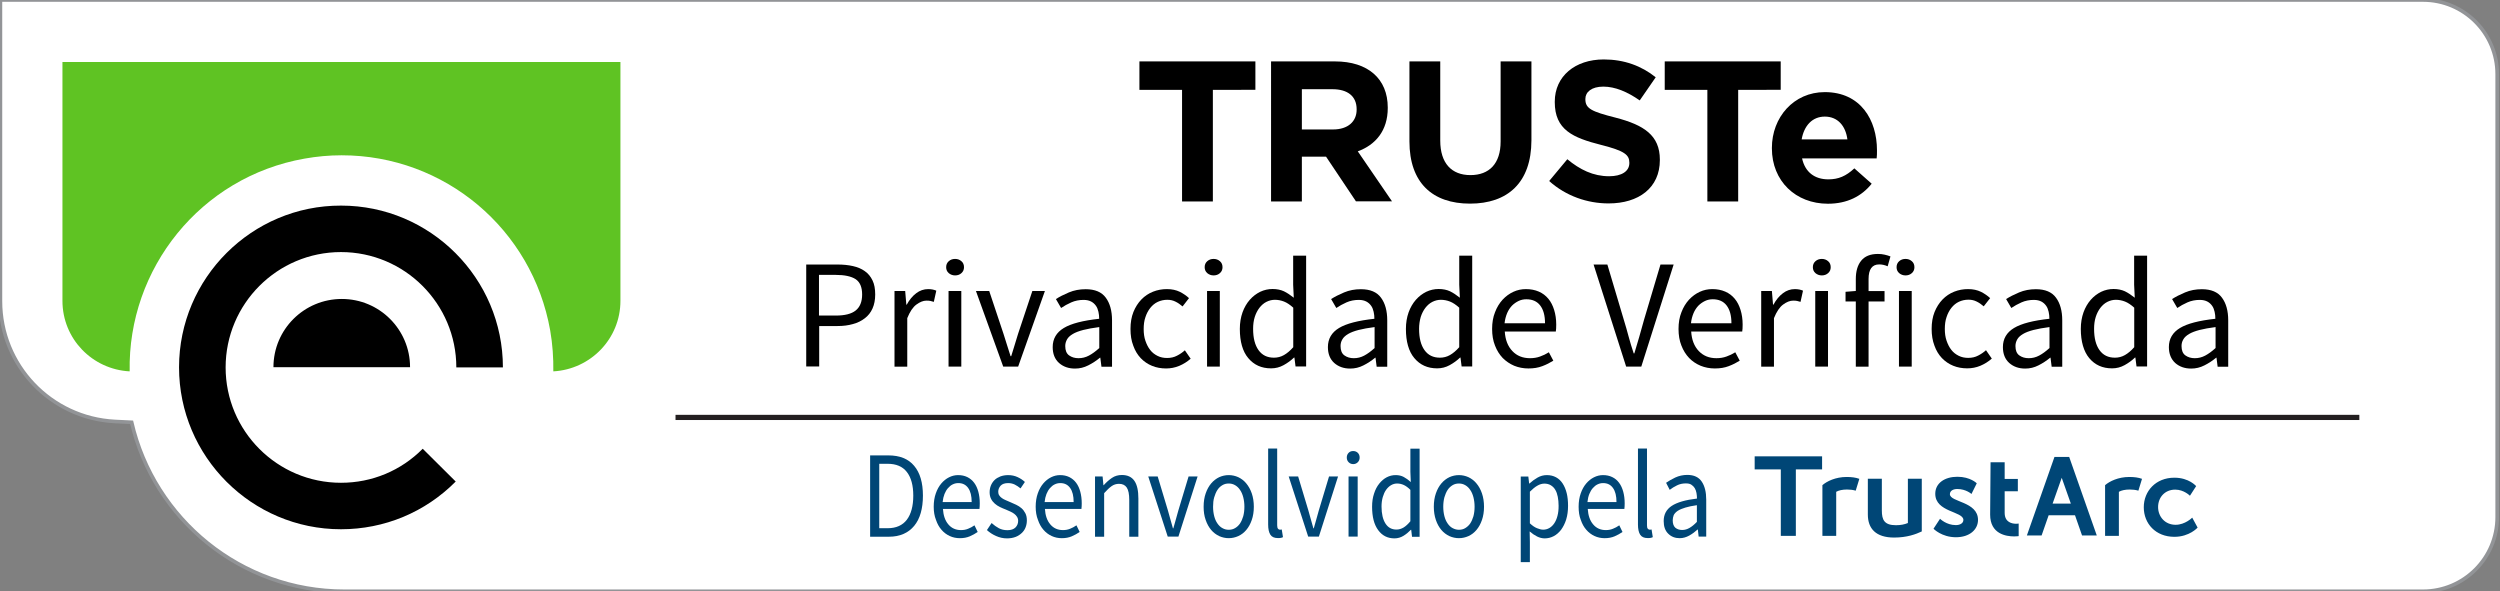 <?xml version="1.0" encoding="utf-8"?>
<!-- Generator: Adobe Illustrator 23.0.2, SVG Export Plug-In . SVG Version: 6.00 Build 0)  -->
<svg version="1.1" baseProfile="tiny" id="Layer_1" xmlns="http://www.w3.org/2000/svg" xmlns:xlink="http://www.w3.org/1999/xlink"
	 x="0px" y="0px" width="241px" height="57px" viewBox="0 0 241 57" xml:space="preserve">
<rect x="0" y="0" width="241" height="57" fill="#808080" stroke="none"/>
<path fill="#FFFFFF" stroke="#929497" stroke-width="0.35" stroke-miterlimit="10" d="M223.74,0H63.39h0.19H0.04v29.03
	c0,6.19,4.85,11.28,11.04,11.6l1.61,0.08C14.85,50.04,23.22,57,33.19,57c0.02,0,0.03,0,0.03,0l0.01,0h30.2h-0.28h160.58h-0.49h10.34
	c3.95,0,7.15-3.2,7.15-7.15V7.15c0-3.95-3.2-7.15-7.15-7.15h-10.34"/>
<g>
	<path fill="#5FC323" d="M6.02,5.98V29c0,3.66,2.87,6.61,6.48,6.8c-0.19-9.89,6.82-18.74,16.86-20.51c1.18-0.21,2.37-0.32,3.57-0.32
		c9.93,0,18.38,7.11,20.11,16.89c0.23,1.33,0.32,2.64,0.3,3.94c3.6-0.2,6.47-3.15,6.47-6.8V5.98H6.02z"/>
	<path d="M26.36,35.4c0-3.64,2.95-6.58,6.59-6.58c3.64,0,6.58,2.95,6.58,6.58H26.36z M17.26,35.41c0,8.61,7.01,15.61,15.61,15.61
		c4.18,0,8.11-1.63,11.06-4.6l-3.18-3.16c-2.1,2.12-4.9,3.28-7.88,3.28c-6.14,0-11.12-4.99-11.12-11.12
		c0-6.13,4.98-11.12,11.12-11.12c6.14,0,11.12,4.99,11.12,11.12h4.49c0-8.6-7-15.6-15.6-15.6C24.28,19.8,17.26,26.81,17.26,35.41"/>
</g>
<g>
	<path fill="#004676" d="M83.88,43.9h1.76c1.09,0,1.92,0.33,2.48,1c0.57,0.67,0.85,1.63,0.85,2.88c0,0.62-0.07,1.18-0.21,1.67
		c-0.14,0.49-0.35,0.9-0.63,1.24c-0.28,0.34-0.62,0.6-1.03,0.78s-0.88,0.27-1.41,0.27h-1.81V43.9z M85.57,50.92
		c0.82,0,1.44-0.28,1.85-0.82s0.62-1.32,0.62-2.32s-0.21-1.75-0.62-2.28s-1.03-0.79-1.85-0.79h-0.81v6.21H85.57z"/>
	<path fill="#004676" d="M90.01,48.85c0-0.48,0.07-0.91,0.2-1.28c0.13-0.38,0.31-0.7,0.53-0.96c0.22-0.26,0.47-0.46,0.75-0.6
		c0.28-0.14,0.57-0.21,0.87-0.21c0.33,0,0.62,0.06,0.89,0.19c0.26,0.13,0.48,0.31,0.66,0.55c0.18,0.24,0.31,0.53,0.4,0.86
		c0.09,0.33,0.14,0.71,0.14,1.12c0,0.21-0.01,0.39-0.03,0.54h-3.52c0.04,0.63,0.21,1.13,0.52,1.49c0.31,0.37,0.72,0.55,1.22,0.55
		c0.25,0,0.48-0.04,0.69-0.13c0.21-0.08,0.41-0.19,0.61-0.33l0.31,0.64c-0.23,0.16-0.48,0.3-0.76,0.42
		c-0.28,0.12-0.6,0.18-0.96,0.18c-0.35,0-0.68-0.07-0.98-0.21c-0.3-0.14-0.57-0.34-0.79-0.6c-0.23-0.26-0.4-0.57-0.53-0.95
		C90.08,49.75,90.01,49.32,90.01,48.85z M93.67,48.41c0-0.6-0.11-1.05-0.34-1.37s-0.54-0.47-0.95-0.47c-0.19,0-0.36,0.04-0.53,0.12
		c-0.17,0.08-0.32,0.2-0.46,0.36s-0.25,0.35-0.34,0.57c-0.09,0.23-0.15,0.49-0.18,0.78H93.67z"/>
	<path fill="#004676" d="M95.59,50.42c0.23,0.21,0.46,0.37,0.7,0.5c0.24,0.13,0.52,0.19,0.83,0.19c0.34,0,0.6-0.09,0.77-0.26
		c0.17-0.17,0.26-0.39,0.26-0.64c0-0.15-0.04-0.28-0.11-0.39c-0.07-0.11-0.16-0.21-0.27-0.29c-0.11-0.08-0.24-0.16-0.38-0.22
		c-0.14-0.06-0.29-0.13-0.43-0.19c-0.19-0.07-0.37-0.15-0.56-0.24c-0.19-0.09-0.35-0.2-0.5-0.33c-0.15-0.13-0.27-0.28-0.36-0.46
		c-0.09-0.17-0.14-0.39-0.14-0.63c0-0.23,0.04-0.45,0.12-0.65c0.08-0.2,0.2-0.38,0.35-0.53c0.15-0.15,0.34-0.26,0.56-0.35
		c0.22-0.08,0.47-0.13,0.75-0.13c0.33,0,0.63,0.06,0.91,0.19s0.51,0.28,0.71,0.47l-0.42,0.62c-0.18-0.15-0.37-0.27-0.56-0.37
		c-0.19-0.09-0.4-0.14-0.63-0.14c-0.33,0-0.57,0.08-0.73,0.25c-0.15,0.17-0.23,0.36-0.23,0.59c0,0.13,0.03,0.25,0.1,0.35
		s0.15,0.19,0.26,0.26c0.11,0.08,0.23,0.14,0.37,0.2c0.14,0.06,0.28,0.12,0.44,0.19c0.19,0.08,0.37,0.16,0.56,0.25
		c0.19,0.09,0.36,0.2,0.51,0.33c0.15,0.13,0.27,0.29,0.37,0.48c0.1,0.19,0.15,0.42,0.15,0.69c0,0.24-0.04,0.46-0.12,0.67
		c-0.08,0.21-0.2,0.39-0.37,0.55s-0.36,0.29-0.6,0.38c-0.24,0.09-0.51,0.14-0.82,0.14c-0.37,0-0.73-0.08-1.06-0.23
		c-0.34-0.15-0.63-0.34-0.88-0.57L95.59,50.42z"/>
	<path fill="#004676" d="M99.84,48.85c0-0.48,0.07-0.91,0.2-1.28c0.13-0.38,0.31-0.7,0.53-0.96c0.22-0.26,0.47-0.46,0.75-0.6
		c0.28-0.14,0.57-0.21,0.87-0.21c0.33,0,0.62,0.06,0.89,0.19c0.26,0.13,0.48,0.31,0.66,0.55c0.18,0.24,0.31,0.53,0.4,0.86
		c0.09,0.33,0.14,0.71,0.14,1.12c0,0.21-0.01,0.39-0.03,0.54h-3.52c0.04,0.63,0.21,1.13,0.52,1.49c0.31,0.37,0.72,0.55,1.22,0.55
		c0.25,0,0.48-0.04,0.69-0.13c0.21-0.08,0.41-0.19,0.61-0.33l0.31,0.64c-0.23,0.16-0.48,0.3-0.76,0.42
		c-0.28,0.12-0.6,0.18-0.96,0.18c-0.35,0-0.68-0.07-0.98-0.21c-0.3-0.14-0.57-0.34-0.79-0.6c-0.23-0.26-0.4-0.57-0.53-0.95
		C99.91,49.75,99.84,49.32,99.84,48.85z M103.5,48.41c0-0.6-0.11-1.05-0.34-1.37s-0.54-0.47-0.95-0.47c-0.19,0-0.36,0.04-0.53,0.12
		c-0.17,0.08-0.32,0.2-0.46,0.36s-0.25,0.35-0.34,0.57c-0.09,0.23-0.15,0.49-0.18,0.78H103.5z"/>
	<path fill="#004676" d="M105.56,45.93h0.73l0.08,0.84h0.03c0.25-0.28,0.51-0.51,0.79-0.7c0.28-0.19,0.6-0.28,0.96-0.28
		c0.55,0,0.95,0.19,1.21,0.57s0.38,0.95,0.38,1.7v3.68h-0.88v-3.55c0-0.55-0.08-0.95-0.24-1.19c-0.16-0.24-0.41-0.36-0.75-0.36
		c-0.27,0-0.51,0.08-0.72,0.23c-0.21,0.15-0.44,0.37-0.71,0.67v4.2h-0.88V45.93z"/>
	<path fill="#004676" d="M110.69,45.93h0.91l0.99,3.29c0.08,0.29,0.16,0.57,0.24,0.86c0.08,0.29,0.16,0.57,0.24,0.85h0.04
		c0.08-0.28,0.16-0.56,0.24-0.85c0.08-0.29,0.16-0.57,0.24-0.86l0.99-3.29h0.87l-1.85,5.8h-1.03L110.69,45.93z"/>
	<path fill="#004676" d="M116.03,48.85c0-0.49,0.07-0.92,0.2-1.29c0.13-0.38,0.31-0.7,0.53-0.96c0.22-0.26,0.48-0.46,0.77-0.6
		c0.29-0.13,0.6-0.2,0.92-0.2s0.63,0.07,0.92,0.2c0.29,0.14,0.55,0.33,0.77,0.6s0.4,0.58,0.53,0.96c0.13,0.38,0.2,0.81,0.2,1.29
		c0,0.48-0.07,0.91-0.2,1.28c-0.13,0.38-0.31,0.7-0.53,0.96s-0.48,0.46-0.77,0.59c-0.29,0.13-0.6,0.2-0.92,0.2s-0.63-0.07-0.92-0.2
		c-0.29-0.14-0.55-0.33-0.77-0.59c-0.22-0.26-0.4-0.58-0.53-0.96C116.09,49.75,116.03,49.32,116.03,48.85z M116.94,48.85
		c0,0.33,0.04,0.64,0.11,0.91c0.07,0.27,0.17,0.5,0.31,0.7c0.13,0.19,0.29,0.35,0.48,0.45c0.19,0.11,0.39,0.16,0.61,0.16
		s0.43-0.05,0.61-0.16c0.19-0.11,0.35-0.26,0.48-0.45c0.13-0.2,0.23-0.43,0.31-0.7c0.07-0.27,0.11-0.57,0.11-0.91
		c0-0.33-0.04-0.64-0.11-0.91s-0.17-0.51-0.31-0.71c-0.13-0.2-0.29-0.35-0.48-0.46c-0.19-0.11-0.39-0.16-0.61-0.16
		s-0.43,0.05-0.61,0.16c-0.19,0.11-0.35,0.26-0.48,0.46c-0.13,0.2-0.23,0.44-0.31,0.71S116.94,48.51,116.94,48.85z"/>
	<path fill="#004676" d="M122.24,43.24h0.88v7.4c0,0.16,0.03,0.27,0.08,0.33c0.05,0.06,0.11,0.09,0.17,0.09c0.03,0,0.06,0,0.08,0
		c0.02,0,0.06-0.01,0.11-0.02l0.12,0.74c-0.06,0.03-0.13,0.06-0.2,0.07c-0.08,0.02-0.18,0.02-0.3,0.02c-0.34,0-0.58-0.11-0.72-0.33
		c-0.14-0.22-0.21-0.55-0.21-0.98V43.24z"/>
	<path fill="#004676" d="M124.23,45.93h0.91l0.99,3.29c0.08,0.29,0.16,0.57,0.24,0.86c0.08,0.29,0.16,0.57,0.24,0.85h0.04
		c0.08-0.28,0.16-0.56,0.24-0.85c0.08-0.29,0.16-0.57,0.24-0.86l0.99-3.29h0.87l-1.85,5.8h-1.03L124.23,45.93z"/>
	<path fill="#004676" d="M130.45,44.74c-0.17,0-0.32-0.06-0.44-0.18s-0.18-0.27-0.18-0.45c0-0.19,0.06-0.34,0.18-0.46
		c0.12-0.12,0.26-0.17,0.44-0.17s0.32,0.06,0.44,0.17c0.12,0.12,0.18,0.27,0.18,0.46c0,0.18-0.06,0.33-0.18,0.45
		S130.62,44.74,130.45,44.74z M130,45.93h0.88v5.8H130V45.93z"/>
	<path fill="#004676" d="M132.27,48.85c0-0.47,0.06-0.89,0.19-1.27c0.12-0.38,0.29-0.7,0.5-0.96c0.21-0.26,0.45-0.47,0.72-0.61
		c0.27-0.14,0.56-0.21,0.86-0.21s0.56,0.06,0.78,0.18c0.22,0.12,0.45,0.28,0.68,0.49l-0.04-0.99v-2.23h0.89v8.5h-0.73l-0.08-0.68
		h-0.03c-0.21,0.22-0.45,0.42-0.71,0.58s-0.56,0.25-0.87,0.25c-0.66,0-1.18-0.26-1.57-0.79C132.46,50.57,132.27,49.82,132.27,48.85z
		 M133.18,48.83c0,0.7,0.13,1.25,0.38,1.64c0.25,0.39,0.6,0.58,1.06,0.58c0.24,0,0.47-0.07,0.69-0.2c0.21-0.13,0.43-0.33,0.65-0.6
		v-3.03c-0.22-0.22-0.44-0.38-0.64-0.47c-0.2-0.09-0.41-0.14-0.63-0.14c-0.21,0-0.4,0.05-0.59,0.16s-0.34,0.26-0.48,0.45
		c-0.14,0.2-0.24,0.43-0.32,0.7C133.22,48.2,133.18,48.5,133.18,48.83z"/>
	<path fill="#004676" d="M138.22,48.85c0-0.49,0.07-0.92,0.2-1.29c0.13-0.38,0.31-0.7,0.53-0.96c0.22-0.26,0.48-0.46,0.77-0.6
		c0.29-0.13,0.6-0.2,0.92-0.2s0.63,0.07,0.92,0.2c0.29,0.14,0.55,0.33,0.77,0.6c0.22,0.26,0.4,0.58,0.53,0.96
		c0.13,0.38,0.2,0.81,0.2,1.29c0,0.48-0.07,0.91-0.2,1.28c-0.13,0.38-0.31,0.7-0.53,0.96c-0.22,0.26-0.48,0.46-0.77,0.59
		c-0.29,0.13-0.6,0.2-0.92,0.2s-0.63-0.07-0.92-0.2c-0.29-0.14-0.55-0.33-0.77-0.59c-0.22-0.26-0.4-0.58-0.53-0.96
		C138.29,49.75,138.22,49.32,138.22,48.85z M139.13,48.85c0,0.33,0.04,0.64,0.11,0.91c0.07,0.27,0.17,0.5,0.31,0.7
		c0.13,0.19,0.29,0.35,0.48,0.45s0.39,0.16,0.61,0.16s0.43-0.05,0.61-0.16s0.35-0.26,0.48-0.45c0.13-0.2,0.23-0.43,0.31-0.7
		c0.07-0.27,0.11-0.57,0.11-0.91c0-0.33-0.04-0.64-0.11-0.91c-0.07-0.27-0.17-0.51-0.31-0.71c-0.13-0.2-0.29-0.35-0.48-0.46
		s-0.39-0.16-0.61-0.16s-0.43,0.05-0.61,0.16s-0.35,0.26-0.48,0.46c-0.13,0.2-0.23,0.44-0.31,0.71
		C139.17,48.21,139.13,48.51,139.13,48.85z"/>
	<path fill="#004676" d="M147.48,52.23v1.96h-0.88v-8.25h0.73l0.08,0.67h0.03c0.24-0.22,0.5-0.41,0.78-0.57
		c0.28-0.16,0.58-0.24,0.89-0.24c0.34,0,0.63,0.07,0.89,0.21c0.26,0.14,0.47,0.34,0.64,0.6c0.17,0.26,0.3,0.57,0.39,0.93
		c0.09,0.36,0.13,0.77,0.13,1.22c0,0.49-0.06,0.93-0.18,1.32c-0.12,0.39-0.29,0.71-0.49,0.99c-0.21,0.27-0.45,0.48-0.72,0.62
		c-0.27,0.14-0.56,0.21-0.86,0.21c-0.24,0-0.49-0.06-0.73-0.18c-0.24-0.12-0.48-0.28-0.72-0.49L147.48,52.23z M147.48,50.45
		c0.24,0.22,0.46,0.38,0.69,0.47c0.22,0.09,0.42,0.14,0.59,0.14c0.21,0,0.41-0.05,0.6-0.16s0.34-0.26,0.47-0.45
		c0.13-0.19,0.24-0.44,0.31-0.72c0.08-0.29,0.11-0.61,0.11-0.97c0-0.32-0.03-0.61-0.08-0.87c-0.05-0.26-0.13-0.49-0.24-0.67
		c-0.11-0.19-0.25-0.33-0.43-0.44s-0.39-0.16-0.63-0.16c-0.22,0-0.45,0.07-0.67,0.2c-0.23,0.13-0.47,0.33-0.72,0.58V50.45z"/>
	<path fill="#004676" d="M152.18,48.85c0-0.48,0.07-0.91,0.2-1.28c0.13-0.38,0.31-0.7,0.53-0.96s0.47-0.46,0.75-0.6
		c0.28-0.14,0.57-0.21,0.87-0.21c0.33,0,0.62,0.06,0.89,0.19s0.48,0.31,0.66,0.55c0.18,0.24,0.31,0.53,0.4,0.86
		c0.09,0.33,0.14,0.71,0.14,1.12c0,0.21-0.01,0.39-0.03,0.54h-3.53c0.04,0.63,0.21,1.13,0.52,1.49c0.31,0.37,0.72,0.55,1.22,0.55
		c0.25,0,0.48-0.04,0.69-0.13c0.21-0.08,0.41-0.19,0.61-0.33l0.31,0.64c-0.23,0.16-0.48,0.3-0.76,0.42
		c-0.28,0.12-0.6,0.18-0.96,0.18c-0.35,0-0.68-0.07-0.98-0.21c-0.3-0.14-0.57-0.34-0.79-0.6c-0.23-0.26-0.4-0.57-0.53-0.95
		C152.24,49.75,152.18,49.32,152.18,48.85z M155.83,48.41c0-0.6-0.11-1.05-0.34-1.37s-0.54-0.47-0.95-0.47
		c-0.19,0-0.36,0.04-0.53,0.12c-0.17,0.08-0.32,0.2-0.46,0.36c-0.14,0.16-0.25,0.35-0.34,0.57s-0.15,0.49-0.18,0.78H155.83z"/>
	<path fill="#004676" d="M157.89,43.24h0.88v7.4c0,0.16,0.02,0.27,0.08,0.33c0.05,0.06,0.11,0.09,0.17,0.09c0.03,0,0.05,0,0.08,0
		s0.06-0.01,0.11-0.02l0.12,0.74c-0.06,0.03-0.13,0.06-0.2,0.07c-0.08,0.02-0.18,0.02-0.3,0.02c-0.34,0-0.58-0.11-0.72-0.33
		c-0.14-0.22-0.21-0.55-0.21-0.98V43.24z"/>
	<path fill="#004676" d="M160.38,50.23c0-0.64,0.26-1.12,0.77-1.46c0.51-0.34,1.33-0.58,2.44-0.71c0-0.18-0.02-0.36-0.05-0.54
		s-0.09-0.33-0.17-0.47c-0.08-0.13-0.19-0.24-0.33-0.33s-0.31-0.12-0.53-0.12c-0.31,0-0.59,0.06-0.85,0.19
		c-0.26,0.13-0.5,0.27-0.7,0.43l-0.35-0.68c0.24-0.17,0.54-0.34,0.89-0.51c0.35-0.16,0.74-0.25,1.16-0.25c0.64,0,1.1,0.22,1.39,0.65
		c0.29,0.43,0.43,1.01,0.43,1.74v3.56h-0.73l-0.08-0.69h-0.02c-0.25,0.23-0.52,0.43-0.81,0.59s-0.6,0.25-0.92,0.25
		c-0.44,0-0.81-0.14-1.1-0.43C160.52,51.16,160.38,50.76,160.38,50.23z M161.25,50.16c0,0.33,0.09,0.57,0.26,0.72
		c0.18,0.14,0.39,0.21,0.65,0.21c0.25,0,0.49-0.07,0.71-0.2c0.23-0.13,0.46-0.32,0.71-0.58V48.7c-0.44,0.06-0.81,0.14-1.11,0.23
		s-0.54,0.19-0.73,0.31c-0.18,0.12-0.31,0.26-0.39,0.41C161.29,49.81,161.25,49.98,161.25,50.16z"/>
</g>
<g>
	<g>
		<path d="M116.92,8.66v10.76h-2.97V8.66h-4.11V5.92h11.18v2.74H116.92z"/>
		<path d="M130.72,19.42l-2.89-4.32h-2.33v4.32h-2.97V5.92h6.16c3.19,0,5.09,1.68,5.09,4.45v0.04c0,2.18-1.17,3.55-2.89,4.18
			l3.3,4.82H130.72z M130.78,10.53c0-1.27-0.89-1.93-2.33-1.93h-2.95v3.88h3c1.45,0,2.28-0.77,2.28-1.91V10.53z"/>
		<path d="M141.71,19.63c-3.63,0-5.84-2.02-5.84-6V5.92h2.97v7.63c0,2.2,1.1,3.33,2.91,3.33c1.81,0,2.91-1.1,2.91-3.24V5.92h2.97
			v7.61C147.62,17.62,145.33,19.63,141.71,19.63z"/>
		<path d="M155.07,19.61c-2.05,0-4.11-0.71-5.73-2.16l1.75-2.1c1.21,1,2.49,1.64,4.03,1.64c1.21,0,1.95-0.48,1.95-1.27v-0.04
			c0-0.75-0.46-1.14-2.72-1.71c-2.72-0.69-4.47-1.45-4.47-4.13V9.8c0-2.45,1.96-4.07,4.72-4.07c1.97,0,3.64,0.62,5.01,1.72
			l-1.54,2.23c-1.19-0.83-2.37-1.33-3.51-1.33c-1.13,0-1.73,0.52-1.73,1.18v0.04c0,0.89,0.58,1.18,2.91,1.77
			c2.73,0.71,4.27,1.7,4.27,4.05v0.04C160.01,18.11,157.97,19.61,155.07,19.61z"/>
		<path d="M167.56,8.66v10.76h-2.97V8.66h-4.11V5.92h11.18v2.74H167.56z"/>
		<path d="M180.91,15.27h-7.19c0.29,1.33,1.22,2.02,2.53,2.02c0.98,0,1.7-0.31,2.51-1.06l1.67,1.48c-0.96,1.2-2.35,1.93-4.22,1.93
			c-3.1,0-5.4-2.18-5.4-5.34v-0.04c0-2.95,2.1-5.38,5.1-5.38c3.45,0,5.03,2.68,5.03,5.61v0.04C180.95,14.83,180.93,15,180.91,15.27z
			 M175.91,11.24c-1.2,0-2,0.87-2.23,2.2h4.41C177.92,12.13,177.15,11.24,175.91,11.24z"/>
	</g>
</g>
<g>
	<path fill="#004676" d="M171.68,45.25h-2.53v-1.26h6.5v1.26h-2.53v6.41h-1.45V45.25z M177.01,51.66v-4.25
		c0.24-0.14,0.61-0.22,1.04-0.22c0.29,0,0.57,0.03,0.84,0.11l0.35-1.14c-0.35-0.13-0.75-0.18-1.23-0.18c-1.06,0-1.91,0.42-2.33,0.79
		v4.89H177.01z M183.92,46.16v4.26c-0.34,0.14-0.71,0.21-1.15,0.21c-1.12,0-1.36-0.51-1.36-1.42v-3.06h-1.35v3.45
		c0,1.36,0.78,2.22,2.53,2.22c1.24,0,2.1-0.32,2.67-0.59v-5.08H183.92z M186.39,50.97c0,0,0.78,0.82,2.16,0.82
		c1.32,0,2.13-0.74,2.13-1.67c0-1.79-2.71-1.7-2.71-2.48c0-0.35,0.35-0.5,0.71-0.5c0.85,0,1.37,0.48,1.37,0.48l0.51-1.03
		c0,0-0.61-0.63-1.87-0.63c-1.2,0-2.13,0.6-2.13,1.64c0,1.79,2.71,1.68,2.71,2.52c0,0.33-0.34,0.5-0.73,0.5
		c-0.91,0-1.52-0.61-1.52-0.61L186.39,50.97z M191.85,49.61c0,1.87,1.54,2.1,2.32,2.1c0.26,0,0.43-0.03,0.43-0.03v-1.21
		c0,0-0.1,0.02-0.25,0.02c-0.38,0-1.1-0.13-1.1-1.05v-2.08h1.27v-1.19h-1.27v-1.61h-1.36L191.85,49.61z M204.26,51.66v-4.25
		c0.24-0.14,0.61-0.22,1.04-0.22c0.29,0,0.57,0.03,0.84,0.11l0.35-1.14c-0.35-0.13-0.75-0.18-1.23-0.18c-1.06,0-1.91,0.42-2.33,0.79
		v4.89H204.26z M209.61,46.05c-1.8,0-2.95,1.3-2.95,2.85c0,1.58,1.15,2.85,2.95,2.85c1.46,0,2.24-0.89,2.24-0.89l-0.52-0.96
		c0,0-0.68,0.69-1.6,0.69c-1.03,0-1.69-0.79-1.69-1.71c0-0.93,0.65-1.68,1.65-1.68c0.85,0,1.42,0.59,1.42,0.59l0.6-0.93
		C211.7,46.86,211.03,46.05,209.61,46.05 M200.03,49.67h-2.54l-0.68,1.95h-1.42l2.66-7.57h1.42l2.66,7.57h-1.42L200.03,49.67z
		 M199.63,48.55l-0.88-2.49l-0.88,2.49H199.63z"/>
</g>
<line fill="none" stroke="#231F20" stroke-width="0.5" stroke-miterlimit="10" x1="65.12" y1="40.24" x2="227.44" y2="40.24"/>
<g>
	<path d="M77.72,25.5h3.02c0.54,0,1.04,0.05,1.48,0.15c0.45,0.1,0.83,0.26,1.15,0.49c0.32,0.22,0.56,0.52,0.74,0.89
		s0.26,0.82,0.26,1.36c0,0.52-0.09,0.97-0.26,1.35s-0.42,0.7-0.74,0.94c-0.32,0.25-0.7,0.44-1.15,0.56
		c-0.45,0.13-0.94,0.19-1.48,0.19h-1.77v3.9h-1.25V25.5z M80.58,30.42c0.86,0,1.5-0.16,1.91-0.49c0.41-0.33,0.62-0.84,0.62-1.54
		c0-0.71-0.21-1.2-0.63-1.48c-0.42-0.27-1.06-0.41-1.91-0.41h-1.62v3.92H80.58z"/>
	<path d="M86.24,28.05h1.02l0.11,1.32h0.04c0.25-0.46,0.55-0.83,0.91-1.1c0.35-0.27,0.74-0.4,1.16-0.4c0.29,0,0.55,0.05,0.78,0.15
		l-0.24,1.08c-0.12-0.04-0.23-0.07-0.33-0.09c-0.1-0.02-0.22-0.03-0.38-0.03c-0.31,0-0.63,0.13-0.97,0.38
		c-0.34,0.25-0.63,0.69-0.88,1.31v4.68h-1.23V28.05z"/>
	<path d="M92.07,26.55c-0.24,0-0.44-0.08-0.61-0.22c-0.17-0.15-0.25-0.34-0.25-0.57c0-0.24,0.08-0.43,0.25-0.58
		c0.17-0.15,0.37-0.22,0.61-0.22c0.24,0,0.44,0.07,0.61,0.22c0.17,0.14,0.25,0.34,0.25,0.58c0,0.23-0.08,0.42-0.25,0.57
		C92.52,26.48,92.31,26.55,92.07,26.55z M91.44,28.05h1.23v7.29h-1.23V28.05z"/>
	<path d="M94.08,28.05h1.28l1.38,4.14c0.11,0.36,0.22,0.72,0.34,1.08c0.11,0.36,0.23,0.72,0.34,1.07h0.06
		c0.11-0.35,0.22-0.71,0.33-1.07c0.11-0.36,0.22-0.72,0.33-1.08l1.38-4.14h1.21l-2.58,7.29h-1.44L94.08,28.05z"/>
	<path d="M101.48,33.46c0-0.8,0.36-1.41,1.07-1.84s1.85-0.72,3.41-0.89c0-0.23-0.02-0.46-0.07-0.67s-0.12-0.42-0.24-0.58
		c-0.12-0.17-0.27-0.31-0.46-0.41c-0.19-0.1-0.43-0.16-0.73-0.16c-0.43,0-0.83,0.08-1.19,0.24s-0.69,0.34-0.98,0.54l-0.5-0.86
		c0.34-0.22,0.75-0.43,1.25-0.64s1.03-0.31,1.62-0.31c0.89,0,1.54,0.27,1.94,0.82c0.4,0.54,0.6,1.27,0.6,2.18v4.47h-1.02l-0.11-0.87
		h-0.03c-0.35,0.29-0.73,0.54-1.13,0.74c-0.41,0.21-0.83,0.31-1.28,0.31c-0.62,0-1.13-0.18-1.54-0.54
		C101.68,34.62,101.48,34.11,101.48,33.46z M102.69,33.36c0,0.42,0.12,0.72,0.37,0.9s0.55,0.27,0.91,0.27c0.35,0,0.68-0.08,1-0.25
		c0.32-0.17,0.65-0.41,1-0.73v-2.02c-0.61,0.08-1.12,0.17-1.55,0.28c-0.42,0.11-0.76,0.24-1.01,0.39c-0.25,0.15-0.44,0.32-0.55,0.52
		C102.75,32.92,102.69,33.13,102.69,33.36z"/>
	<path d="M108.98,31.71c0-0.61,0.09-1.15,0.28-1.63c0.19-0.47,0.45-0.88,0.77-1.21c0.32-0.33,0.69-0.58,1.12-0.75
		s0.87-0.25,1.34-0.25c0.48,0,0.89,0.09,1.24,0.26c0.34,0.17,0.64,0.38,0.89,0.61L114,29.54c-0.22-0.19-0.45-0.35-0.68-0.46
		c-0.23-0.12-0.5-0.18-0.79-0.18c-0.33,0-0.64,0.07-0.92,0.2c-0.28,0.13-0.52,0.33-0.72,0.58c-0.2,0.25-0.36,0.55-0.47,0.89
		c-0.12,0.34-0.17,0.73-0.17,1.15s0.05,0.8,0.17,1.14s0.26,0.63,0.46,0.88c0.19,0.25,0.43,0.43,0.71,0.57
		c0.28,0.14,0.58,0.2,0.92,0.2c0.35,0,0.67-0.07,0.95-0.22c0.28-0.14,0.54-0.32,0.76-0.52l0.56,0.81c-0.33,0.29-0.7,0.52-1.1,0.69
		c-0.41,0.17-0.83,0.25-1.27,0.25c-0.48,0-0.93-0.08-1.35-0.25s-0.78-0.42-1.09-0.74c-0.31-0.33-0.55-0.72-0.72-1.2
		C109.06,32.85,108.98,32.31,108.98,31.71z"/>
	<path d="M116.99,26.55c-0.24,0-0.44-0.08-0.61-0.22c-0.17-0.15-0.25-0.34-0.25-0.57c0-0.24,0.08-0.43,0.25-0.58
		c0.17-0.15,0.37-0.22,0.61-0.22c0.24,0,0.44,0.07,0.61,0.22c0.17,0.14,0.25,0.34,0.25,0.58c0,0.23-0.08,0.42-0.25,0.57
		C117.43,26.48,117.23,26.55,116.99,26.55z M116.36,28.05h1.23v7.29h-1.23V28.05z"/>
	<path d="M119.52,31.71c0-0.59,0.09-1.12,0.26-1.6c0.17-0.47,0.41-0.88,0.7-1.21c0.29-0.33,0.62-0.58,1-0.77
		c0.38-0.18,0.78-0.27,1.2-0.27s0.79,0.08,1.09,0.22c0.31,0.15,0.62,0.36,0.95,0.62l-0.06-1.25v-2.8h1.25v10.68h-1.02l-0.11-0.86
		h-0.04c-0.29,0.28-0.62,0.52-1,0.73c-0.38,0.21-0.78,0.31-1.21,0.31c-0.92,0-1.65-0.33-2.2-0.99
		C119.79,33.88,119.52,32.93,119.52,31.71z M120.8,31.7c0,0.88,0.17,1.56,0.52,2.05s0.84,0.73,1.49,0.73c0.34,0,0.66-0.08,0.96-0.25
		s0.6-0.42,0.9-0.76v-3.81c-0.31-0.28-0.61-0.48-0.89-0.59c-0.28-0.11-0.58-0.17-0.88-0.17c-0.29,0-0.56,0.07-0.82,0.2
		s-0.48,0.33-0.67,0.57c-0.19,0.25-0.34,0.54-0.45,0.88C120.85,30.9,120.8,31.28,120.8,31.7z"/>
	<path d="M128.01,33.46c0-0.8,0.36-1.41,1.07-1.84s1.85-0.72,3.41-0.89c0-0.23-0.02-0.46-0.07-0.67s-0.12-0.42-0.24-0.58
		c-0.12-0.17-0.27-0.31-0.46-0.41c-0.19-0.1-0.43-0.16-0.73-0.16c-0.43,0-0.83,0.08-1.19,0.24s-0.69,0.34-0.98,0.54l-0.5-0.86
		c0.34-0.22,0.75-0.43,1.25-0.64s1.03-0.31,1.62-0.31c0.89,0,1.54,0.27,1.94,0.82c0.4,0.54,0.6,1.27,0.6,2.18v4.47h-1.02l-0.11-0.87
		h-0.03c-0.35,0.29-0.73,0.54-1.13,0.74c-0.41,0.21-0.83,0.31-1.28,0.31c-0.62,0-1.13-0.18-1.54-0.54
		C128.21,34.62,128.01,34.11,128.01,33.46z M129.23,33.36c0,0.42,0.12,0.72,0.37,0.9s0.55,0.27,0.91,0.27c0.35,0,0.68-0.08,1-0.25
		c0.32-0.17,0.65-0.41,1-0.73v-2.02c-0.61,0.08-1.12,0.17-1.55,0.28c-0.42,0.11-0.76,0.24-1.01,0.39c-0.25,0.15-0.44,0.32-0.55,0.52
		C129.28,32.92,129.23,33.13,129.23,33.36z"/>
	<path d="M135.53,31.71c0-0.59,0.09-1.12,0.26-1.6c0.17-0.47,0.41-0.88,0.7-1.21c0.29-0.33,0.62-0.58,1-0.77
		c0.38-0.18,0.78-0.27,1.2-0.27s0.79,0.08,1.09,0.22c0.31,0.15,0.62,0.36,0.95,0.62l-0.06-1.25v-2.8h1.25v10.68h-1.02l-0.11-0.86
		h-0.04c-0.29,0.28-0.62,0.52-1,0.73c-0.38,0.21-0.78,0.31-1.21,0.31c-0.92,0-1.65-0.33-2.2-0.99
		C135.8,33.88,135.53,32.93,135.53,31.71z M136.8,31.7c0,0.88,0.17,1.56,0.52,2.05s0.84,0.73,1.49,0.73c0.34,0,0.66-0.08,0.96-0.25
		s0.6-0.42,0.9-0.76v-3.81c-0.31-0.28-0.61-0.48-0.89-0.59c-0.28-0.11-0.58-0.17-0.88-0.17c-0.29,0-0.56,0.07-0.82,0.2
		s-0.48,0.33-0.67,0.57c-0.19,0.25-0.34,0.54-0.45,0.88C136.86,30.9,136.8,31.28,136.8,31.7z"/>
	<path d="M143.84,31.71c0-0.6,0.09-1.14,0.28-1.61c0.18-0.48,0.43-0.88,0.73-1.21c0.31-0.33,0.65-0.58,1.04-0.76
		c0.39-0.18,0.79-0.26,1.21-0.26c0.46,0,0.87,0.08,1.24,0.24c0.37,0.16,0.67,0.39,0.92,0.69s0.43,0.66,0.56,1.08s0.2,0.89,0.2,1.41
		c0,0.27-0.01,0.5-0.04,0.67h-4.92c0.05,0.79,0.29,1.42,0.73,1.88c0.43,0.46,1,0.69,1.7,0.69c0.35,0,0.67-0.05,0.97-0.16
		c0.29-0.1,0.58-0.24,0.85-0.41l0.43,0.81c-0.32,0.2-0.67,0.38-1.07,0.53c-0.39,0.15-0.83,0.22-1.33,0.22
		c-0.49,0-0.95-0.09-1.37-0.26c-0.42-0.18-0.79-0.43-1.11-0.75c-0.31-0.33-0.56-0.72-0.74-1.19
		C143.93,32.85,143.84,32.31,143.84,31.71z M148.94,31.16c0-0.75-0.16-1.32-0.47-1.72c-0.31-0.4-0.76-0.59-1.33-0.59
		c-0.26,0-0.51,0.05-0.74,0.16c-0.23,0.11-0.45,0.26-0.64,0.45c-0.19,0.2-0.35,0.44-0.47,0.72c-0.12,0.29-0.21,0.61-0.25,0.98
		H148.94z"/>
	<path d="M153.62,25.5h1.33l1.58,5.31c0.18,0.59,0.34,1.14,0.47,1.64c0.13,0.5,0.3,1.04,0.49,1.62h0.06
		c0.18-0.58,0.34-1.12,0.48-1.62c0.14-0.5,0.29-1.04,0.46-1.64l1.58-5.31h1.27l-3.12,9.84h-1.46L153.62,25.5z"/>
	<path d="M161.81,31.71c0-0.6,0.09-1.14,0.28-1.61c0.18-0.48,0.43-0.88,0.73-1.21c0.31-0.33,0.65-0.58,1.04-0.76
		c0.39-0.18,0.79-0.26,1.21-0.26c0.46,0,0.87,0.08,1.24,0.24c0.37,0.16,0.67,0.39,0.92,0.69s0.43,0.66,0.56,1.08s0.2,0.89,0.2,1.41
		c0,0.27-0.01,0.5-0.04,0.67h-4.92c0.05,0.79,0.29,1.42,0.73,1.88c0.44,0.46,1,0.69,1.7,0.69c0.35,0,0.67-0.05,0.97-0.16
		c0.29-0.1,0.58-0.24,0.85-0.41l0.43,0.81c-0.32,0.2-0.67,0.38-1.07,0.53c-0.39,0.15-0.83,0.22-1.33,0.22
		c-0.49,0-0.95-0.09-1.37-0.26c-0.43-0.18-0.8-0.43-1.11-0.75c-0.31-0.33-0.56-0.72-0.74-1.19
		C161.9,32.85,161.81,32.31,161.81,31.71z M166.91,31.16c0-0.75-0.16-1.32-0.47-1.72c-0.31-0.4-0.76-0.59-1.33-0.59
		c-0.26,0-0.51,0.05-0.74,0.16c-0.23,0.11-0.45,0.26-0.64,0.45c-0.19,0.2-0.35,0.44-0.47,0.72c-0.12,0.29-0.21,0.61-0.25,0.98
		H166.91z"/>
	<path d="M169.79,28.05h1.02l0.11,1.32h0.04c0.25-0.46,0.55-0.83,0.91-1.1c0.35-0.27,0.74-0.4,1.16-0.4c0.29,0,0.55,0.05,0.78,0.15
		l-0.24,1.08c-0.12-0.04-0.23-0.07-0.33-0.09c-0.1-0.02-0.22-0.03-0.38-0.03c-0.31,0-0.63,0.13-0.97,0.38
		c-0.34,0.25-0.63,0.69-0.88,1.31v4.68h-1.23V28.05z"/>
	<path d="M175.62,26.55c-0.24,0-0.44-0.08-0.61-0.22c-0.17-0.15-0.25-0.34-0.25-0.57c0-0.24,0.08-0.43,0.25-0.58
		c0.17-0.15,0.37-0.22,0.61-0.22c0.24,0,0.44,0.07,0.61,0.22c0.17,0.14,0.25,0.34,0.25,0.58c0,0.23-0.08,0.42-0.25,0.57
		C176.06,26.48,175.86,26.55,175.62,26.55z M174.99,28.05h1.23v7.29h-1.23V28.05z"/>
	<path d="M181.97,25.67c-0.27-0.12-0.54-0.18-0.82-0.18c-0.68,0-1.02,0.47-1.02,1.41v1.16h1.54v1h-1.54v6.29h-1.23v-6.29h-0.99
		v-0.93l0.99-0.08V26.9c0-0.75,0.17-1.34,0.52-1.77c0.35-0.43,0.88-0.65,1.61-0.65c0.23,0,0.45,0.02,0.65,0.07
		c0.21,0.05,0.39,0.1,0.56,0.17L181.97,25.67z"/>
	<path d="M183.69,26.55c-0.24,0-0.44-0.08-0.61-0.22c-0.17-0.15-0.25-0.34-0.25-0.57c0-0.24,0.08-0.43,0.25-0.58
		c0.17-0.15,0.37-0.22,0.61-0.22c0.24,0,0.44,0.07,0.61,0.22c0.17,0.14,0.25,0.34,0.25,0.58c0,0.23-0.08,0.42-0.25,0.57
		C184.13,26.48,183.93,26.55,183.69,26.55z M183.06,28.05h1.23v7.29h-1.23V28.05z"/>
	<path d="M186.21,31.71c0-0.61,0.09-1.15,0.28-1.63c0.19-0.47,0.45-0.88,0.77-1.21c0.32-0.33,0.69-0.58,1.12-0.75
		s0.87-0.25,1.34-0.25c0.48,0,0.89,0.09,1.24,0.26c0.34,0.17,0.64,0.38,0.89,0.61l-0.62,0.79c-0.22-0.19-0.45-0.35-0.68-0.46
		c-0.23-0.12-0.5-0.18-0.79-0.18c-0.33,0-0.64,0.07-0.92,0.2c-0.28,0.13-0.52,0.33-0.72,0.58c-0.2,0.25-0.36,0.55-0.47,0.89
		c-0.12,0.34-0.17,0.73-0.17,1.15s0.05,0.8,0.17,1.14s0.26,0.63,0.46,0.88c0.19,0.25,0.43,0.43,0.71,0.57
		c0.28,0.14,0.58,0.2,0.92,0.2c0.35,0,0.67-0.07,0.95-0.22c0.28-0.14,0.54-0.32,0.76-0.52l0.56,0.81c-0.33,0.29-0.7,0.52-1.1,0.69
		c-0.41,0.17-0.83,0.25-1.27,0.25c-0.48,0-0.93-0.08-1.35-0.25s-0.78-0.42-1.09-0.74c-0.31-0.33-0.55-0.72-0.72-1.2
		C186.3,32.85,186.21,32.31,186.21,31.71z"/>
	<path d="M193.08,33.46c0-0.8,0.36-1.41,1.07-1.84s1.85-0.72,3.41-0.89c0-0.23-0.02-0.46-0.07-0.67s-0.12-0.42-0.24-0.58
		c-0.12-0.17-0.27-0.31-0.46-0.41c-0.19-0.1-0.43-0.16-0.73-0.16c-0.43,0-0.83,0.08-1.19,0.24s-0.69,0.34-0.98,0.54l-0.5-0.86
		c0.34-0.22,0.75-0.43,1.25-0.64s1.03-0.31,1.62-0.31c0.89,0,1.54,0.27,1.94,0.82c0.4,0.54,0.6,1.27,0.6,2.18v4.47h-1.02l-0.11-0.87
		h-0.03c-0.35,0.29-0.73,0.54-1.13,0.74c-0.41,0.21-0.83,0.31-1.28,0.31c-0.62,0-1.13-0.18-1.54-0.54
		C193.28,34.62,193.08,34.11,193.08,33.46z M194.29,33.36c0,0.42,0.12,0.72,0.37,0.9s0.55,0.27,0.91,0.27c0.35,0,0.68-0.08,1-0.25
		c0.32-0.17,0.65-0.41,1-0.73v-2.02c-0.61,0.08-1.12,0.17-1.55,0.28c-0.42,0.11-0.76,0.24-1.01,0.39c-0.25,0.15-0.44,0.32-0.55,0.52
		C194.35,32.92,194.29,33.13,194.29,33.36z"/>
	<path d="M200.59,31.71c0-0.59,0.09-1.12,0.26-1.6c0.17-0.47,0.41-0.88,0.7-1.21c0.29-0.33,0.62-0.58,1-0.77
		c0.38-0.18,0.78-0.27,1.2-0.27s0.79,0.08,1.09,0.22c0.31,0.15,0.62,0.36,0.95,0.62l-0.06-1.25v-2.8h1.25v10.68h-1.02l-0.11-0.86
		h-0.04c-0.29,0.28-0.62,0.52-1,0.73c-0.38,0.21-0.78,0.31-1.21,0.31c-0.92,0-1.65-0.33-2.2-0.99
		C200.87,33.88,200.59,32.93,200.59,31.71z M201.87,31.7c0,0.88,0.17,1.56,0.52,2.05s0.84,0.73,1.49,0.73
		c0.34,0,0.66-0.08,0.96-0.25s0.6-0.42,0.9-0.76v-3.81c-0.31-0.28-0.61-0.48-0.89-0.59c-0.28-0.11-0.58-0.17-0.88-0.17
		c-0.29,0-0.56,0.07-0.82,0.2s-0.48,0.33-0.67,0.57c-0.19,0.25-0.34,0.54-0.45,0.88C201.92,30.9,201.87,31.28,201.87,31.7z"/>
	<path d="M209.08,33.46c0-0.8,0.36-1.41,1.07-1.84s1.85-0.72,3.41-0.89c0-0.23-0.02-0.46-0.07-0.67s-0.12-0.42-0.24-0.58
		c-0.12-0.17-0.27-0.31-0.46-0.41c-0.19-0.1-0.43-0.16-0.73-0.16c-0.43,0-0.83,0.08-1.19,0.24s-0.69,0.34-0.98,0.54l-0.5-0.86
		c0.34-0.22,0.75-0.43,1.25-0.64s1.03-0.31,1.62-0.31c0.89,0,1.54,0.27,1.94,0.82c0.4,0.54,0.6,1.27,0.6,2.18v4.47h-1.02l-0.11-0.87
		h-0.03c-0.35,0.29-0.73,0.54-1.13,0.74c-0.41,0.21-0.83,0.31-1.28,0.31c-0.62,0-1.13-0.18-1.54-0.54
		C209.29,34.62,209.08,34.11,209.08,33.46z M210.3,33.36c0,0.42,0.12,0.72,0.37,0.9s0.55,0.27,0.91,0.27c0.35,0,0.68-0.08,1-0.25
		c0.32-0.17,0.65-0.41,1-0.73v-2.02c-0.61,0.08-1.12,0.17-1.55,0.28c-0.42,0.11-0.76,0.24-1.01,0.39c-0.25,0.15-0.44,0.32-0.55,0.52
		C210.35,32.92,210.3,33.13,210.3,33.36z"/>
</g>
<g>
</g>
<g>
</g>
<g>
</g>
<g>
</g>
<g>
</g>
<g>
</g>
</svg>
